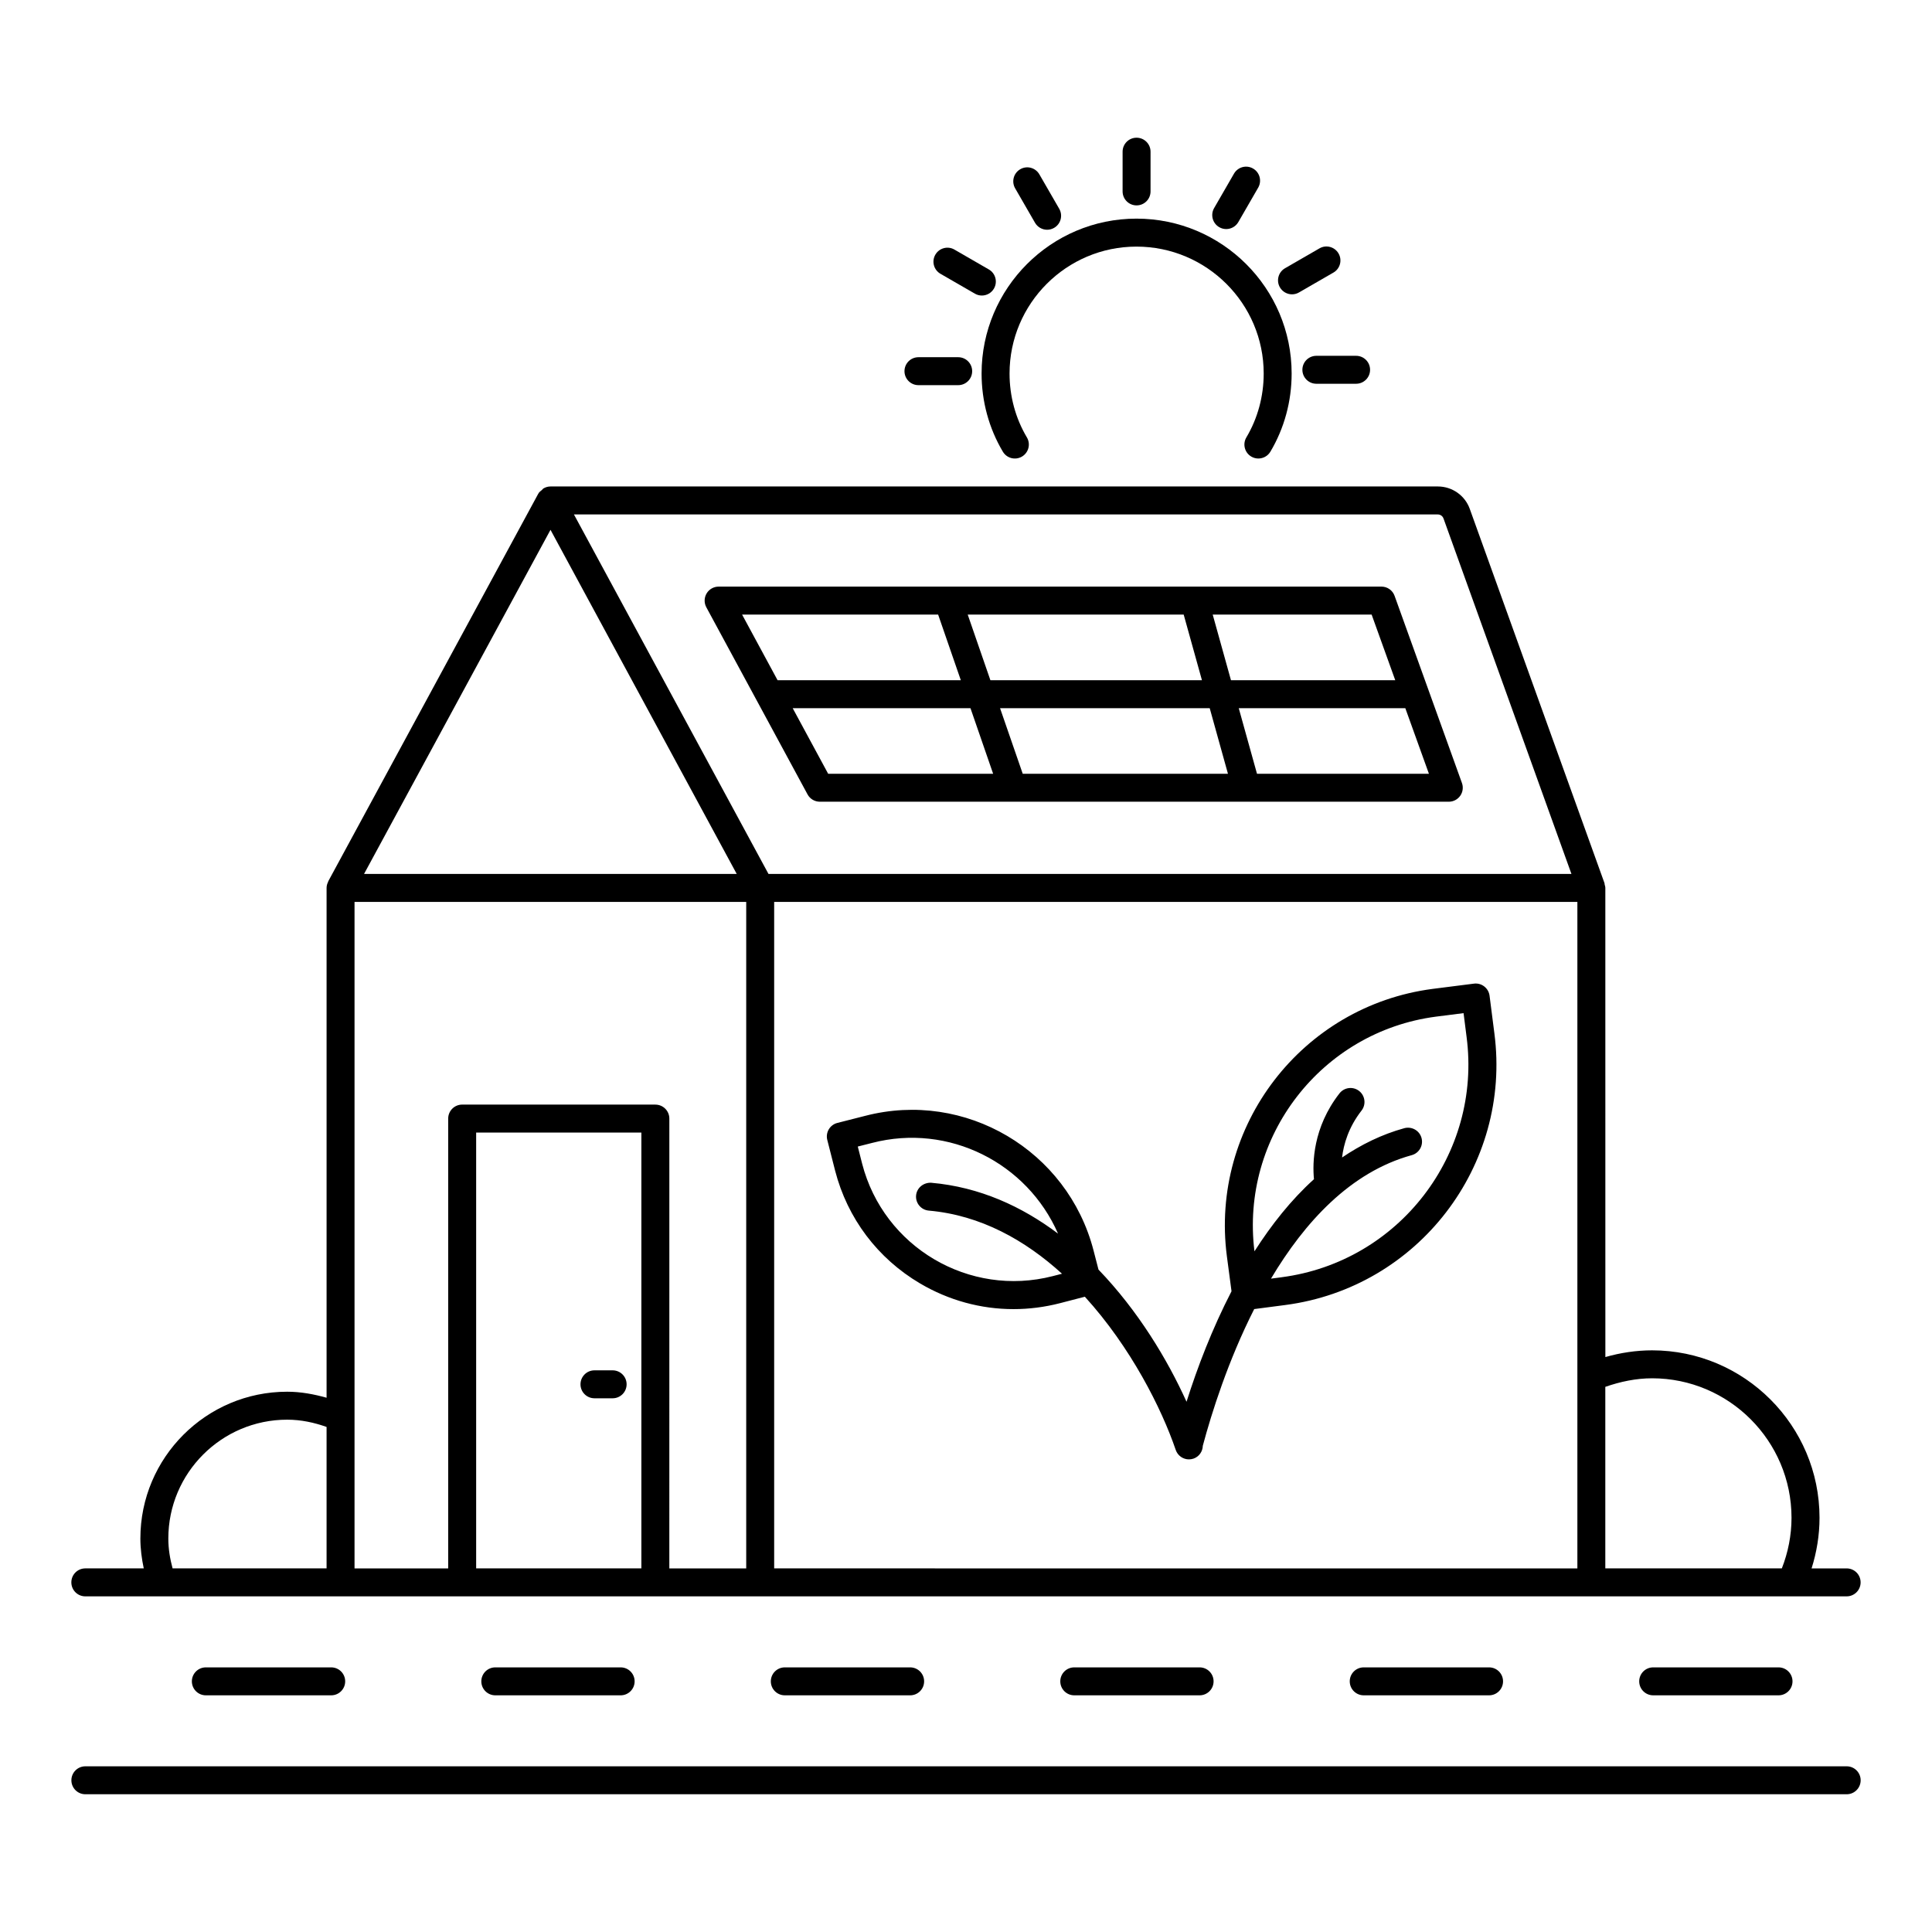 <?xml version="1.0" encoding="UTF-8"?>
<!-- Uploaded to: ICON Repo, www.iconrepo.com, Generator: ICON Repo Mixer Tools -->
<svg fill="#000000" width="800px" height="800px" version="1.1" viewBox="144 144 512 512" xmlns="http://www.w3.org/2000/svg">
 <g>
  <path d="m475.59 264.99c0.594 0.355 1.246 0.52 1.887 0.52 1.262 0 2.496-0.645 3.188-1.809 3.688-6.199 5.633-13.363 5.633-20.715 0-22.633-18.445-41.047-41.121-41.047-22.633 0-41.047 18.414-41.047 41.047 0 7.352 1.949 14.516 5.637 20.715 1.047 1.758 3.309 2.336 5.078 1.289 1.758-1.051 2.332-3.32 1.289-5.078-3.008-5.051-4.594-10.902-4.594-16.922 0-18.543 15.09-33.637 33.637-33.637 18.59 0 33.715 15.094 33.715 33.637 0 6.019-1.59 11.875-4.59 16.922-1.047 1.758-0.469 4.035 1.289 5.078z"/>
  <path d="m441.5 184.2v10.527c0 2.047 1.656 3.703 3.703 3.703s3.703-1.656 3.703-3.703v-10.527c0-2.047-1.656-3.703-3.703-3.703-2.047-0.004-3.703 1.652-3.703 3.703z"/>
  <path d="m414.38 188.85c-1.773 1.02-2.379 3.285-1.355 5.059l5.266 9.125c0.688 1.188 1.934 1.852 3.211 1.852 0.629 0 1.266-0.16 1.848-0.5 1.773-1.02 2.379-3.285 1.355-5.059l-5.266-9.125c-1.023-1.773-3.293-2.387-5.059-1.352z"/>
  <path d="m404.2 222.32c1.281 0 2.523-0.664 3.211-1.852 1.023-1.773 0.414-4.039-1.355-5.059l-9.121-5.266c-1.773-1.035-4.039-0.418-5.062 1.352-1.023 1.773-0.414 4.039 1.355 5.059l9.125 5.266c0.582 0.34 1.219 0.5 1.848 0.5z"/>
  <path d="m387.4 246.07h10.531c2.047 0 3.703-1.656 3.703-3.703s-1.656-3.703-3.703-3.703h-10.531c-2.047 0-3.703 1.656-3.703 3.703s1.656 3.703 3.703 3.703z"/>
  <path d="m492.85 245.7h10.531c2.047 0 3.703-1.656 3.703-3.703s-1.656-3.703-3.703-3.703h-10.531c-2.047 0-3.703 1.656-3.703 3.703s1.656 3.703 3.703 3.703z"/>
  <path d="m488.25 221.5 9.125-5.266c1.773-1.02 2.379-3.285 1.355-5.059-1.023-1.773-3.301-2.387-5.062-1.352l-9.125 5.266c-1.773 1.02-2.379 3.285-1.355 5.059 0.688 1.188 1.934 1.852 3.211 1.852 0.633 0 1.27-0.16 1.852-0.5z"/>
  <path d="m471.02 190.02-5.266 9.125c-1.023 1.773-0.414 4.039 1.355 5.059 0.582 0.34 1.219 0.5 1.848 0.5 1.281 0 2.523-0.664 3.211-1.852l5.266-9.125c1.023-1.773 0.414-4.039-1.355-5.059-1.77-1.035-4.035-0.422-5.059 1.352z"/>
  <path d="m331.18 304.93 13.227 24.449c0.016 0.039 0.043 0.07 0.059 0.109l13.543 25.039c0.648 1.195 1.898 1.938 3.258 1.938h166.68c1.203 0 2.336-0.586 3.031-1.578 0.695-0.984 0.859-2.25 0.453-3.379l-8.949-24.867c-0.023-0.062-0.039-0.121-0.066-0.18l-8.836-24.551c-0.527-1.477-1.922-2.453-3.484-2.453h-114.85l-60.805 0.004c-1.305 0-2.516 0.688-3.184 1.809s-0.695 2.512-0.078 3.66zm22.891 26.742h47.113l6.008 17.387h-43.719zm60.965 17.387-6.012-17.387h55.562l4.836 17.387zm62.082 0-4.836-17.387h44.141l6.258 17.387zm36.637-24.797h-43.535l-4.84-17.395h42.117zm-56.066-17.391 4.84 17.395h-56.062l-6.012-17.395zm-65.074 0 6.012 17.395-48.562-0.004-9.406-17.395z"/>
  <path d="m301.54 514.56h4.816c2.047 0 3.703-1.656 3.703-3.703s-1.656-3.703-3.703-3.703h-4.816c-2.047 0-3.703 1.656-3.703 3.703-0.004 2.047 1.656 3.703 3.703 3.703z"/>
  <path d="m166.61 567.05h466.77c2.047 0 3.703-1.656 3.703-3.703s-1.656-3.703-3.703-3.703h-9.293c1.359-4.293 2.106-8.836 2.106-13.406 0-24.469-19.906-44.383-44.379-44.383-4.164 0-8.355 0.633-12.375 1.781l-0.008-124.33c0-0.324-0.105-0.613-0.184-0.914-0.027-0.109 0.004-0.227-0.035-0.336l-35.707-99.195c-1.266-3.551-4.664-5.941-8.449-5.941h-235.16c-0.668 0-1.301 0.188-1.859 0.512-0.18 0.105-0.281 0.301-0.441 0.434-0.316 0.266-0.664 0.496-0.883 0.863-0.016 0.023-0.008 0.055-0.023 0.078-0.012 0.023-0.039 0.031-0.051 0.051l-55.641 102.68c-0.023 0.043-0.012 0.094-0.035 0.141-0.246 0.496-0.414 1.035-0.414 1.625v135.11c-3.363-0.941-6.82-1.594-10.449-1.594-21.449 0-38.898 17.453-38.898 38.898 0 2.738 0.359 5.363 0.898 7.922h-15.488c-2.047 0-3.703 1.656-3.703 3.703 0 2.051 1.656 3.707 3.703 3.707zm147.36-7.41h-43.785v-115.5h43.785zm3.703-122.91h-51.195c-2.047 0-3.703 1.656-3.703 3.703v119.21h-24.82v-40.074-0.012-136.54h103.8v176.63h-20.375l0.004-119.21c0-2.047-1.656-3.703-3.707-3.703zm31.488 122.91v-176.62h212.86v125.8 0.023 50.805zm232.64-50.379c20.387 0 36.969 16.582 36.969 36.973 0 4.629-0.914 9.199-2.566 13.406h-46.781v-48.109c3.977-1.387 8.168-2.269 12.379-2.269zm-55.273-227.9 33.922 94.246h-212.79l-51.559-95.273h228.94c0.656 0 1.262 0.418 1.48 1.027zm-236.64 3.047 49.352 91.199h-98.766zm-101.28 267.31c0-17.363 14.129-31.488 31.488-31.488 3.68 0 7.144 0.75 10.449 1.926v37.484h-40.809c-0.676-2.516-1.129-5.137-1.129-7.922z"/>
  <path d="m633.39 612.09h-466.77c-2.047 0-3.703 1.656-3.703 3.703s1.656 3.703 3.703 3.703h466.77c2.047 0 3.703-1.656 3.703-3.703s-1.656-3.703-3.703-3.703z"/>
  <path d="m198.55 585.87c-2.047 0-3.703 1.656-3.703 3.703 0 2.047 1.656 3.703 3.703 3.703h33.223c2.047 0 3.703-1.656 3.703-3.703 0-2.047-1.656-3.703-3.703-3.703z"/>
  <path d="m275.26 585.87c-2.047 0-3.703 1.656-3.703 3.703 0 2.047 1.656 3.703 3.703 3.703h33.219c2.047 0 3.703-1.656 3.703-3.703 0-2.047-1.656-3.703-3.703-3.703z"/>
  <path d="m351.98 585.87c-2.047 0-3.703 1.656-3.703 3.703 0 2.047 1.656 3.703 3.703 3.703h33.219c2.047 0 3.703-1.656 3.703-3.703 0-2.047-1.656-3.703-3.703-3.703z"/>
  <path d="m428.69 585.87c-2.047 0-3.703 1.656-3.703 3.703 0 2.047 1.656 3.703 3.703 3.703h33.219c2.047 0 3.703-1.656 3.703-3.703 0-2.047-1.656-3.703-3.703-3.703z"/>
  <path d="m505.4 585.87c-2.047 0-3.703 1.656-3.703 3.703 0 2.047 1.656 3.703 3.703 3.703h33.219c2.047 0 3.703-1.656 3.703-3.703 0-2.047-1.656-3.703-3.703-3.703z"/>
  <path d="m615.33 585.87h-33.219c-2.047 0-3.703 1.656-3.703 3.703 0 2.047 1.656 3.703 3.703 3.703h33.219c2.047 0 3.703-1.656 3.703-3.703 0-2.047-1.656-3.703-3.703-3.703z"/>
  <path d="m538.75 407.89c-0.121-0.977-0.629-1.867-1.406-2.469-0.773-0.602-1.758-0.875-2.734-0.746l-10.984 1.395c-34.562 4.531-59.008 36.312-54.488 70.863l1.227 9.266c-5.133 9.938-9.047 20.176-11.922 29.281-5.09-11.27-12.898-24.188-23.332-35.02l-1.309-5.066c-6.867-26.539-34.016-42.566-60.516-35.684l-7.371 1.875c-0.957 0.238-1.77 0.855-2.273 1.691-0.504 0.848-0.648 1.859-0.406 2.809l2.078 8.152c3.266 12.641 11.266 23.254 22.52 29.891 7.629 4.5 16.133 6.801 24.754 6.801 4.098 0 8.23-0.52 12.305-1.57l6.606-1.715c12.176 13.375 20.359 29.668 24.078 40.594 0.523 1.543 1.965 2.512 3.504 2.512 0.395 0 0.801-0.066 1.195-0.195 1.508-0.516 2.441-1.91 2.481-3.418 2.359-8.781 6.711-22.59 13.621-36.219l8.254-1.078h0.004c35.141-4.609 59.988-36.922 55.387-72.012zm-115.73 74.289c-22.156 5.715-44.816-7.641-50.543-29.781l-1.156-4.551 3.797-0.961c20.332-5.289 41.102 5.328 49.27 24.035-9.578-7.203-20.773-12.352-33.602-13.477-2.027-0.102-3.836 1.332-4.016 3.363-0.18 2.039 1.328 3.836 3.363 4.016 13.762 1.207 25.566 7.859 35.309 16.73zm60.641 0.305-2.836 0.371c8.871-14.898 21.023-28.258 37.301-32.727 1.973-0.543 3.133-2.582 2.59-4.559-0.543-1.977-2.594-3.109-4.551-2.59-6.027 1.656-11.484 4.379-16.504 7.769 0.418-3.5 1.703-7.996 5.16-12.43 1.254-1.613 0.969-3.941-0.645-5.203-1.625-1.266-3.949-0.961-5.203 0.645-7.07 9.07-7.172 18.496-6.758 22.742-6.066 5.477-11.266 12.066-15.77 19.113-3.773-30.359 17.738-58.219 48.121-62.195l7.293-0.926 0.797 6.273c4.074 31.055-17.906 59.641-48.996 63.715z"/>
 </g>
</svg>